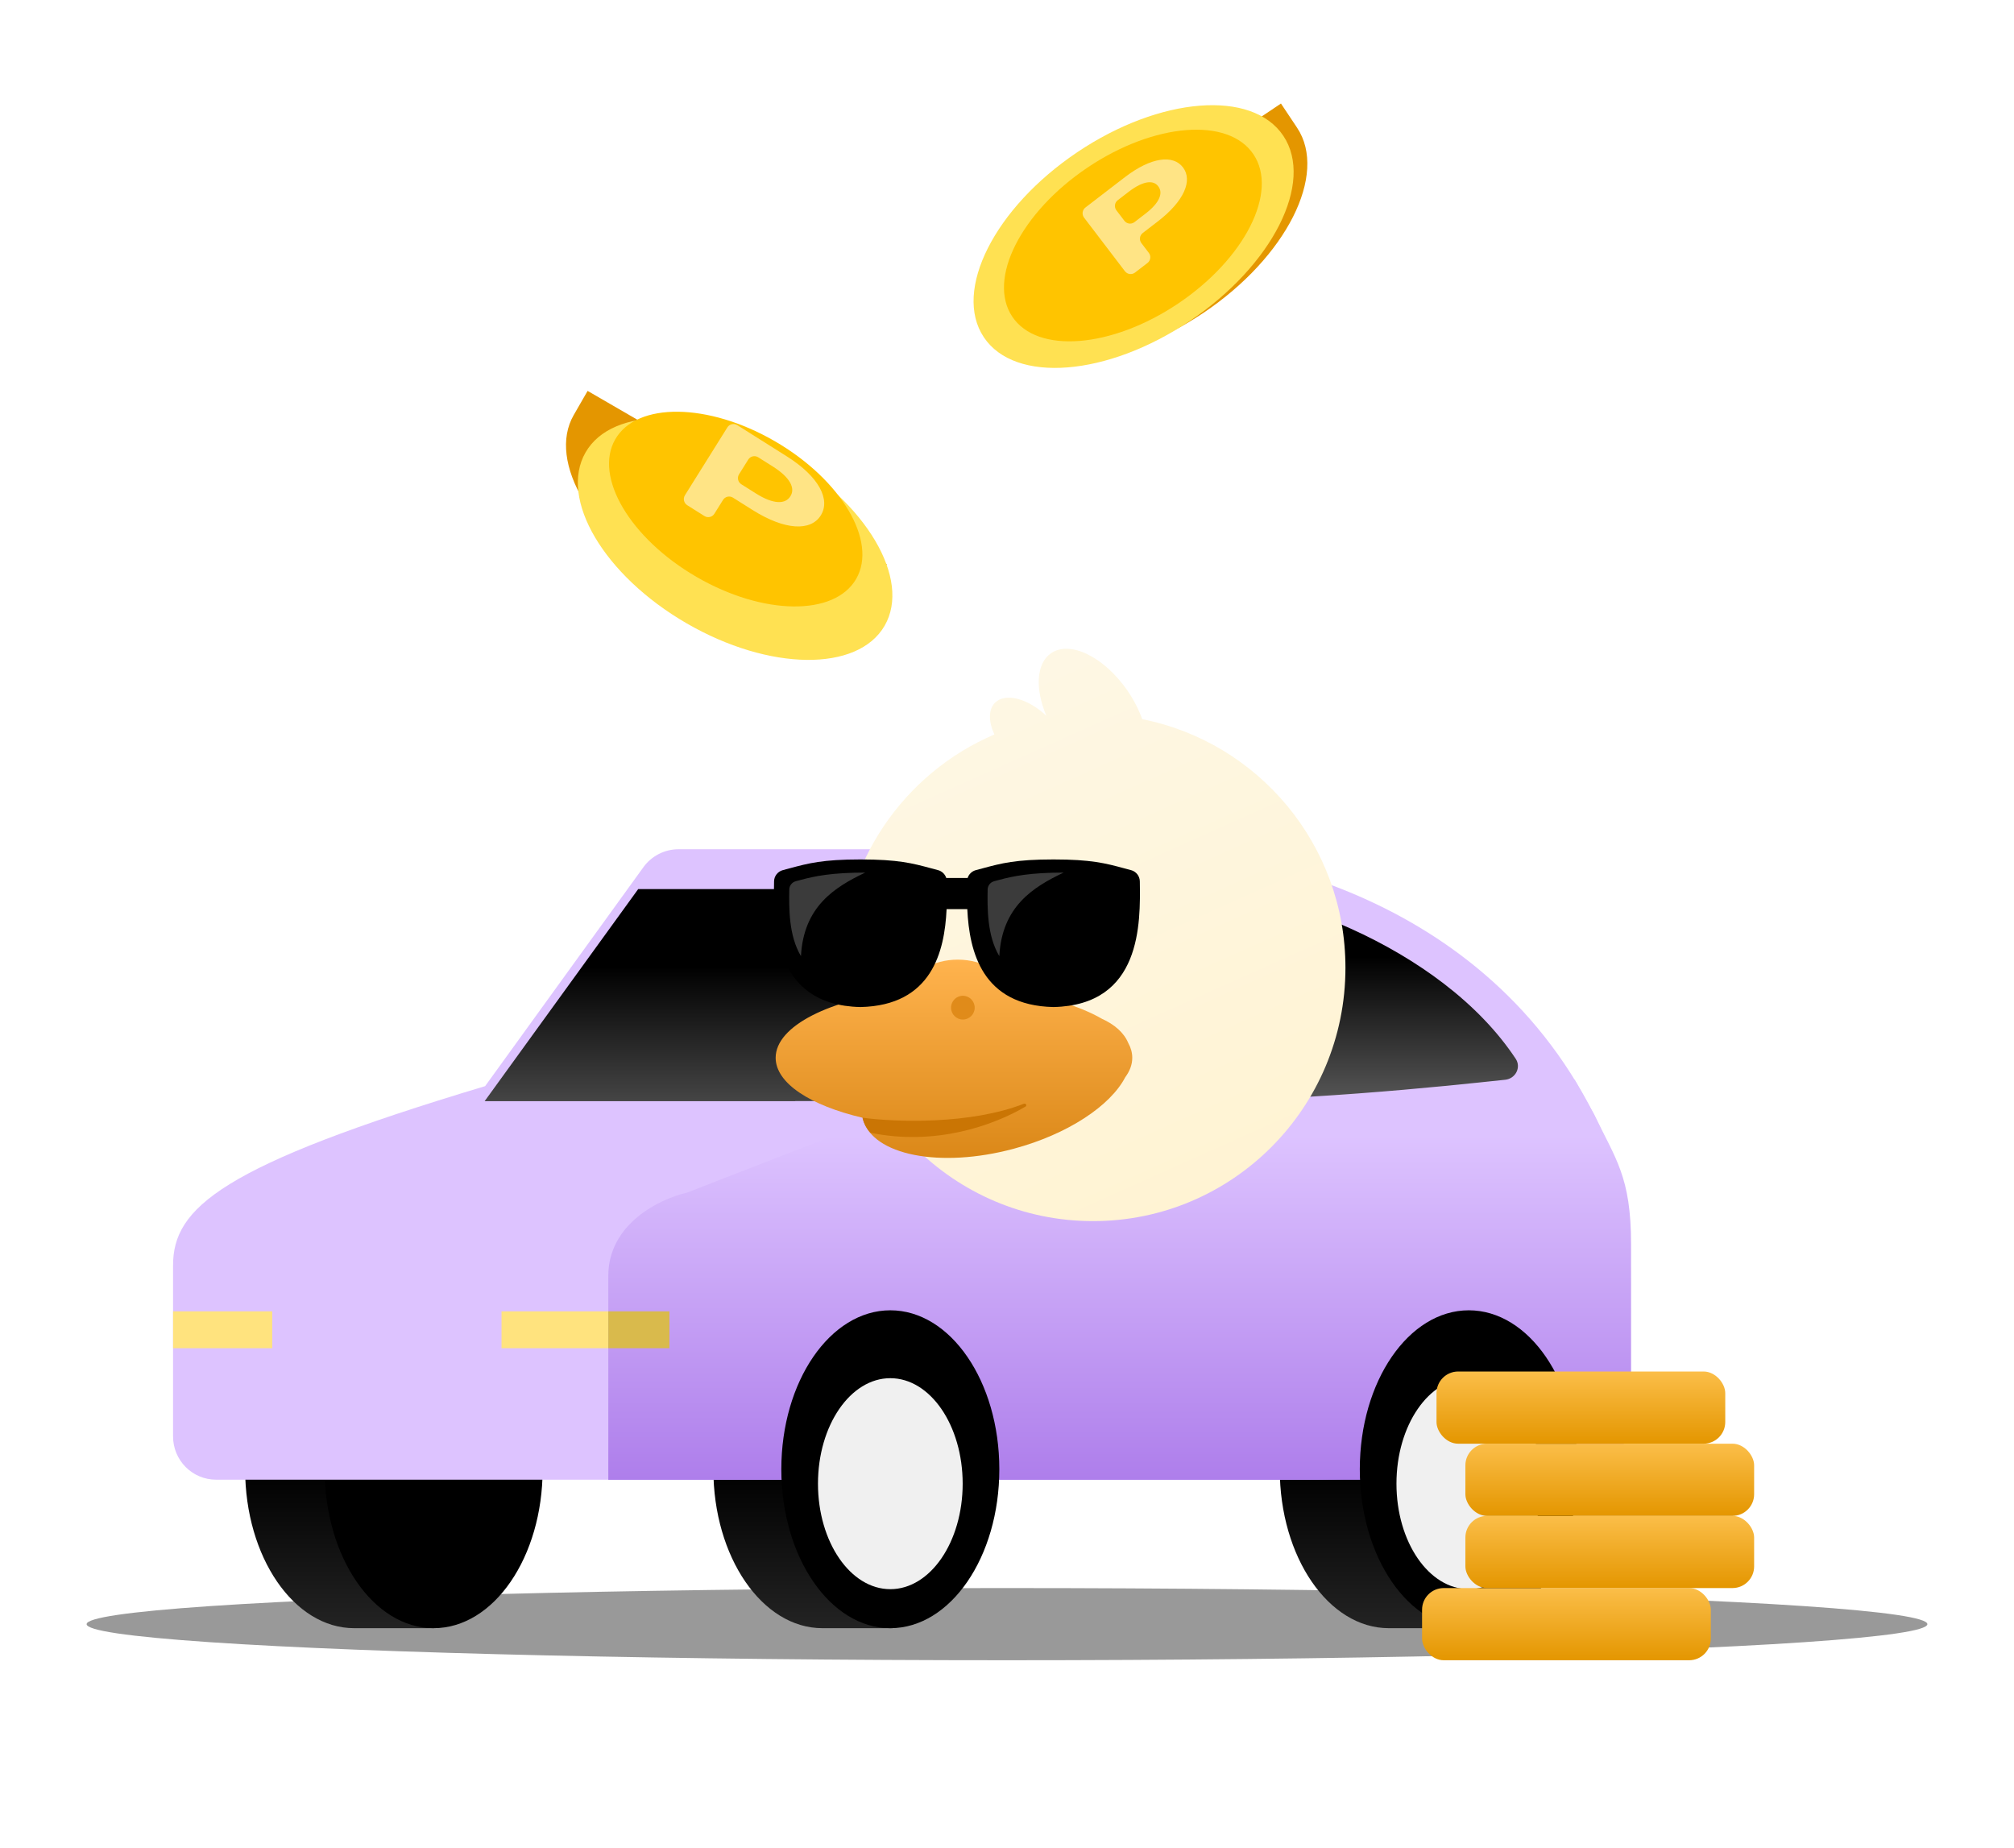 <svg xmlns="http://www.w3.org/2000/svg" width="279" height="256" viewBox="0 0 279 256" fill="none">
  <g opacity="0.4" filter="url(#filter0_f_3_39)">
    <ellipse cx="139.5" cy="225" rx="5" ry="127.5" transform="rotate(-90 139.5 225)" fill="black"/>
  </g>
  <path d="M98.823 203.54C98.823 215.7 105.583 225.558 113.923 225.558H123.648V203.54H98.823Z" fill="url(#paint0_linear_3_39)"/>
  <path d="M177.287 203.539C177.287 215.7 184.047 225.558 192.387 225.558H203.398V203.539H177.287Z" fill="url(#paint1_linear_3_39)"/>
  <path d="M33.959 203.539C33.959 215.7 40.72 225.558 49.06 225.558H60.071V203.539H33.959Z" fill="url(#paint2_linear_3_39)"/>
  <ellipse cx="60.071" cy="203.54" rx="15.1" ry="22.019" fill="black"/>
  <g filter="url(#filter1_i_3_39)">
    <path fill-rule="evenodd" clip-rule="evenodd" d="M23.974 177.298L23.974 200.987C23.974 204.301 26.631 206.987 29.944 206.987H108.421C108.3 205.864 108.237 204.713 108.237 203.54C108.237 191.379 114.998 181.521 123.337 181.521C131.677 181.521 138.438 191.379 138.438 203.54C138.438 204.713 138.375 205.864 138.254 206.987H181.082C183.605 206.987 186.151 206.919 188.684 206.797C188.576 205.734 188.52 204.646 188.52 203.54C188.52 191.379 195.28 181.521 203.62 181.521C211.88 181.521 218.591 191.193 218.718 203.193C219.06 203.129 219.396 203.066 219.725 203.003C223.36 202.305 225.895 199.083 225.895 195.382V178.933C225.895 167.27 224.087 163.415 222.796 160.662C222.581 160.204 222.38 159.777 222.205 159.349C207.443 125.896 171.768 118.944 155.776 119.65H93.996C92.07 119.65 90.261 120.574 89.133 122.134L67.205 152.467C30.511 163.477 23.974 169.359 23.974 177.298Z" fill="#DDC3FF"/>
  </g>
  <path fill-rule="evenodd" clip-rule="evenodd" d="M110.176 123.167L88.411 123.167L67.139 152.548H110.176V152.535L114.85 152.535C116.211 152.535 117.48 151.843 118.215 150.697L133.916 126.248C134.771 124.917 133.815 123.167 132.233 123.167H110.176V123.167Z" fill="url(#paint3_linear_3_39)"/>
  <path d="M160.31 122.299L147.481 122.299C146.188 122.299 144.975 122.924 144.224 123.977L125.994 149.542C125.05 150.866 125.996 152.704 127.622 152.704H157.238C179.743 152.704 199.995 150.483 208.516 149.583C209.945 149.432 210.763 147.874 209.97 146.676C199.673 131.128 175.949 122.299 160.31 122.299Z" fill="url(#paint4_linear_3_39)"/>
  <g filter="url(#filter2_i_3_39)">
    <path d="M180.995 156.353C196.448 155.613 205.107 154.275 209.465 153.458C213.824 152.641 215.907 152.138 218.122 151.555L220.827 156.353C223.813 162.58 225.95 165.029 225.95 174.334V196.585C225.95 207.003 218.46 207.003 209.989 207.003H84.268V178.752C84.268 171.475 91.516 168.039 95.139 167.231L123.118 156.353C137.918 156.353 168.275 156.963 180.995 156.353Z" fill="url(#paint5_linear_3_39)"/>
  </g>
  <ellipse cx="123.337" cy="203.54" rx="15.1" ry="22.019" fill="black"/>
  <g filter="url(#filter3_i_3_39)">
    <ellipse cx="123.337" cy="203.54" rx="10.022" ry="14.614" fill="#F0F0F0"/>
  </g>
  <ellipse cx="203.474" cy="203.54" rx="15.1" ry="22.019" fill="black"/>
  <g filter="url(#filter4_i_3_39)">
    <ellipse cx="203.474" cy="203.539" rx="10.022" ry="14.614" fill="#F0F0F0"/>
  </g>
  <path d="M23.974 181.668H37.711V186.772H23.974V181.668Z" fill="#FFE37E"/>
  <path d="M69.476 181.668H84.268V186.772H69.476V181.668Z" fill="#FFE37E"/>
  <path d="M84.268 181.668H92.734V186.772H84.268V181.668Z" fill="#D9BA4C"/>
  <g filter="url(#filter5_d_3_39)">
    <g filter="url(#filter6_i_3_39)">
      <path fill-rule="evenodd" clip-rule="evenodd" d="M153.177 93.66C154.078 94.966 154.765 96.319 155.23 97.63C171.28 100.809 183.385 115.018 183.385 132.066C183.385 151.452 167.732 167.167 148.423 167.167C129.115 167.167 113.462 151.452 113.462 132.066C113.462 117.551 122.237 105.094 134.751 99.75C133.933 97.976 133.901 96.293 134.836 95.354C136.257 93.928 139.392 94.745 141.954 97.164C140.383 93.459 140.535 89.929 142.587 88.502C145.212 86.677 149.953 88.986 153.177 93.66Z" fill="url(#paint6_linear_3_39)"/>
    </g>
    <path fill-rule="evenodd" clip-rule="evenodd" d="M128.681 128.943C125.175 128.943 122.229 130.763 121.382 133.23C111.032 134.383 103.452 138.114 103.452 142.537C103.452 146.068 108.281 149.157 115.493 150.847C115.507 150.908 115.522 150.969 115.538 151.031C116.876 156.045 126.235 157.883 136.442 155.137C143.954 153.117 149.831 149.176 151.878 145.238C152.513 144.381 152.853 143.475 152.853 142.537C152.853 141.832 152.661 141.144 152.295 140.482C151.701 139.064 150.418 137.934 148.638 137.13C145.632 135.386 141.212 134.047 136.023 133.364C135.238 130.829 132.249 128.943 128.681 128.943Z" fill="url(#paint7_linear_3_39)"/>
    <ellipse cx="129.387" cy="135.595" rx="1.638" ry="1.645" fill="#E08B1A"/>
    <path d="M137.826 148.912C130.391 151.804 120.139 151.464 115.477 150.84C115.674 151.751 116.143 152.449 116.566 152.92C125.606 154.794 133.672 151.888 138.053 149.304C138.315 149.149 138.11 148.801 137.826 148.912Z" fill="#CA7504"/>
    <path fill-rule="evenodd" clip-rule="evenodd" d="M151.722 116.286C152.03 116.369 152.346 116.454 152.677 116.541C153.384 116.726 153.889 117.361 153.9 118.092C153.988 123.905 154.161 135.244 141.935 135.509C132.065 135.295 130.276 127.863 130 121.948H127.132C126.855 127.863 125.066 135.295 115.196 135.509C102.971 135.244 103.143 123.905 103.232 118.092C103.243 117.361 103.747 116.726 104.455 116.541C104.786 116.454 105.102 116.369 105.409 116.286L105.409 116.286C108 115.59 109.967 115.062 115.196 115.062C120.425 115.062 122.393 115.59 124.983 116.286C125.29 116.369 125.606 116.454 125.938 116.541C126.489 116.685 126.917 117.103 127.085 117.626H130.047C130.214 117.103 130.642 116.685 131.194 116.541C131.525 116.454 131.84 116.369 132.147 116.287L132.148 116.286L132.148 116.286L132.148 116.286C134.739 115.59 136.706 115.062 141.935 115.062C147.164 115.062 149.132 115.59 151.722 116.286Z" fill="black"/>
    <g filter="url(#filter7_f_3_39)">
      <path d="M106.956 117.889C106.728 117.95 106.493 118.013 106.247 118.077C105.721 118.215 105.347 118.686 105.339 119.23C105.301 121.727 105.242 125.597 106.956 128.455C107.327 121.564 111.646 118.892 115.862 116.883C111.253 116.883 108.88 117.372 106.956 117.889L106.956 117.889Z" fill="#3B3B3B"/>
    </g>
    <g filter="url(#filter8_f_3_39)">
      <path d="M134.435 117.889C134.207 117.95 133.972 118.013 133.726 118.077C133.201 118.215 132.826 118.686 132.818 119.23C132.78 121.727 132.721 125.597 134.435 128.455C134.806 121.564 139.126 118.892 143.341 116.883C138.733 116.883 136.359 117.372 134.435 117.889L134.435 117.889Z" fill="#3B3B3B"/>
    </g>
  </g>
  <path d="M166.729 43.329C178.189 35.63 183.991 24.155 179.687 17.698L177.451 14.342L156.701 28.282L135.951 42.222L138.188 45.578C142.491 52.034 155.27 51.027 166.729 43.329Z" fill="#E49600"/>
  <g filter="url(#filter9_i_3_39)">
    <ellipse cx="24.997" cy="14.049" rx="24.997" ry="14.049" transform="matrix(0.83 -0.558 0.555 0.832 128.493 31.03)" fill="url(#paint8_linear_3_39)"/>
  </g>
  <g filter="url(#filter10_i_3_39)">
    <ellipse cx="20.135" cy="11.317" rx="20.135" ry="11.317" transform="matrix(0.83 -0.558 0.555 0.832 133.946 30.446)" fill="#FFC400"/>
  </g>
  <g filter="url(#filter11_d_3_39)">
    <path d="M155.234 36.759C154.796 37.096 154.17 37.013 153.835 36.574L148.177 29.152C147.842 28.713 147.926 28.084 148.364 27.748L153.84 23.539C157.472 20.748 160.521 20.408 161.873 22.182C163.245 23.98 162.07 26.848 158.383 29.681L156.306 31.277C155.868 31.614 155.785 32.242 156.119 32.682L157.146 34.029C157.481 34.468 157.398 35.097 156.96 35.433L155.234 36.759ZM153.759 29.585C154.093 30.024 154.72 30.108 155.158 29.771L156.705 28.582C158.67 27.072 159.156 25.712 158.452 24.811C157.78 23.907 156.359 24.041 154.389 25.545L152.842 26.734C152.404 27.07 152.321 27.699 152.656 28.139L153.759 29.585Z" fill="#FFE485"/>
  </g>
  <path d="M93.483 81.191C82.038 74.557 75.766 63.951 79.474 57.503L81.402 54.152L102.124 66.163L122.847 78.176L120.919 81.527C117.211 87.975 104.928 87.825 93.483 81.191Z" fill="#E49600"/>
  <g filter="url(#filter12_i_3_39)">
    <ellipse cx="23.952" cy="13.468" rx="23.952" ry="13.468" transform="matrix(-0.865 -0.501 -0.499 0.867 129.274 66.997)" fill="url(#paint9_linear_3_39)"/>
  </g>
  <g filter="url(#filter13_i_3_39)">
    <ellipse cx="19.294" cy="10.849" rx="19.294" ry="10.849" transform="matrix(-0.865 -0.501 -0.499 0.867 124.022 66.786)" fill="#FFC400"/>
  </g>
  <g filter="url(#filter14_d_3_39)">
    <path d="M93.202 68.987C92.734 68.692 92.593 68.074 92.886 67.605L98.76 58.212C99.053 57.743 99.669 57.602 100.136 57.897L107.005 62.227C111.474 65.044 113.07 68.217 111.705 70.399C110.321 72.613 106.76 72.493 102.223 69.633L99.537 67.94C99.07 67.646 98.454 67.787 98.161 68.255L96.961 70.174C96.668 70.642 96.052 70.783 95.585 70.489L93.202 68.987ZM100.38 64.706C100.087 65.174 100.229 65.792 100.696 66.087L102.73 67.369C105.148 68.893 106.808 68.872 107.494 67.745C108.197 66.651 107.48 65.163 105.067 63.631L103.033 62.349C102.566 62.055 101.95 62.196 101.657 62.664L100.38 64.706Z" fill="#FFE485"/>
  </g>
  <g filter="url(#filter15_i_3_39)">
    <rect x="197" y="216" width="40" height="10" rx="3" fill="url(#paint10_linear_3_39)"/>
  </g>
  <g filter="url(#filter16_i_3_39)">
    <rect x="203" y="206" width="40" height="10" rx="3" fill="url(#paint11_linear_3_39)"/>
  </g>
  <g filter="url(#filter17_i_3_39)">
    <rect x="203" y="196" width="40" height="10" rx="3" fill="url(#paint12_linear_3_39)"/>
  </g>
  <g filter="url(#filter18_i_3_39)">
    <rect x="199" y="186" width="40" height="10" rx="3" fill="url(#paint13_linear_3_39)"/>
  </g>
  <defs>
    <filter id="filter0_f_3_39" x="0" y="208" width="279" height="34" filterUnits="userSpaceOnUse" color-interpolation-filters="sRGB">
      <feFlood flood-opacity="0" result="BackgroundImageFix"/>
      <feBlend mode="normal" in="SourceGraphic" in2="BackgroundImageFix" result="shape"/>
      <feGaussianBlur stdDeviation="6" result="effect1_foregroundBlur_3_39"/>
    </filter>
    <filter id="filter1_i_3_39" x="23.974" y="117.603" width="201.922" height="89.385" filterUnits="userSpaceOnUse" color-interpolation-filters="sRGB">
      <feFlood flood-opacity="0" result="BackgroundImageFix"/>
      <feBlend mode="normal" in="SourceGraphic" in2="BackgroundImageFix" result="shape"/>
      <feColorMatrix in="SourceAlpha" type="matrix" values="0 0 0 0 0 0 0 0 0 0 0 0 0 0 0 0 0 0 127 0" result="hardAlpha"/>
      <feOffset dy="-2"/>
      <feGaussianBlur stdDeviation="1"/>
      <feComposite in2="hardAlpha" operator="arithmetic" k2="-1" k3="1"/>
      <feColorMatrix type="matrix" values="0 0 0 0 0 0 0 0 0 0 0 0 0 0 0 0 0 0 0.25 0"/>
      <feBlend mode="normal" in2="shape" result="effect1_innerShadow_3_39"/>
    </filter>
    <filter id="filter2_i_3_39" x="84.268" y="149.555" width="141.682" height="57.447" filterUnits="userSpaceOnUse" color-interpolation-filters="sRGB">
      <feFlood flood-opacity="0" result="BackgroundImageFix"/>
      <feBlend mode="normal" in="SourceGraphic" in2="BackgroundImageFix" result="shape"/>
      <feColorMatrix in="SourceAlpha" type="matrix" values="0 0 0 0 0 0 0 0 0 0 0 0 0 0 0 0 0 0 127 0" result="hardAlpha"/>
      <feOffset dy="-2"/>
      <feGaussianBlur stdDeviation="1"/>
      <feComposite in2="hardAlpha" operator="arithmetic" k2="-1" k3="1"/>
      <feColorMatrix type="matrix" values="0 0 0 0 0 0 0 0 0 0 0 0 0 0 0 0 0 0 0.16 0"/>
      <feBlend mode="normal" in2="shape" result="effect1_innerShadow_3_39"/>
    </filter>
    <filter id="filter3_i_3_39" x="113.315" y="188.925" width="20.045" height="31.229" filterUnits="userSpaceOnUse" color-interpolation-filters="sRGB">
      <feFlood flood-opacity="0" result="BackgroundImageFix"/>
      <feBlend mode="normal" in="SourceGraphic" in2="BackgroundImageFix" result="shape"/>
      <feColorMatrix in="SourceAlpha" type="matrix" values="0 0 0 0 0 0 0 0 0 0 0 0 0 0 0 0 0 0 127 0" result="hardAlpha"/>
      <feOffset dy="2"/>
      <feGaussianBlur stdDeviation="3"/>
      <feComposite in2="hardAlpha" operator="arithmetic" k2="-1" k3="1"/>
      <feColorMatrix type="matrix" values="0 0 0 0 0 0 0 0 0 0 0 0 0 0 0 0 0 0 0.72 0"/>
      <feBlend mode="normal" in2="shape" result="effect1_innerShadow_3_39"/>
    </filter>
    <filter id="filter4_i_3_39" x="193.451" y="188.925" width="20.045" height="31.229" filterUnits="userSpaceOnUse" color-interpolation-filters="sRGB">
      <feFlood flood-opacity="0" result="BackgroundImageFix"/>
      <feBlend mode="normal" in="SourceGraphic" in2="BackgroundImageFix" result="shape"/>
      <feColorMatrix in="SourceAlpha" type="matrix" values="0 0 0 0 0 0 0 0 0 0 0 0 0 0 0 0 0 0 127 0" result="hardAlpha"/>
      <feOffset dy="2"/>
      <feGaussianBlur stdDeviation="3"/>
      <feComposite in2="hardAlpha" operator="arithmetic" k2="-1" k3="1"/>
      <feColorMatrix type="matrix" values="0 0 0 0 0 0 0 0 0 0 0 0 0 0 0 0 0 0 0.72 0"/>
      <feBlend mode="normal" in2="shape" result="effect1_innerShadow_3_39"/>
    </filter>
    <filter id="filter5_d_3_39" x="103.215" y="87.877" width="88.17" height="87.29" filterUnits="userSpaceOnUse" color-interpolation-filters="sRGB">
      <feFlood flood-opacity="0" result="BackgroundImageFix"/>
      <feColorMatrix in="SourceAlpha" type="matrix" values="0 0 0 0 0 0 0 0 0 0 0 0 0 0 0 0 0 0 127 0" result="hardAlpha"/>
      <feOffset dx="4" dy="4"/>
      <feGaussianBlur stdDeviation="2"/>
      <feComposite in2="hardAlpha" operator="out"/>
      <feColorMatrix type="matrix" values="0 0 0 0 0 0 0 0 0 0 0 0 0 0 0 0 0 0 0.12 0"/>
      <feBlend mode="normal" in2="BackgroundImageFix" result="effect1_dropShadow_3_39"/>
      <feBlend mode="normal" in="SourceGraphic" in2="effect1_dropShadow_3_39" result="shape"/>
    </filter>
    <filter id="filter6_i_3_39" x="112.462" y="85.877" width="70.923" height="81.29" filterUnits="userSpaceOnUse" color-interpolation-filters="sRGB">
      <feFlood flood-opacity="0" result="BackgroundImageFix"/>
      <feBlend mode="normal" in="SourceGraphic" in2="BackgroundImageFix" result="shape"/>
      <feColorMatrix in="SourceAlpha" type="matrix" values="0 0 0 0 0 0 0 0 0 0 0 0 0 0 0 0 0 0 127 0" result="hardAlpha"/>
      <feOffset dx="-1" dy="-2"/>
      <feGaussianBlur stdDeviation="2"/>
      <feComposite in2="hardAlpha" operator="arithmetic" k2="-1" k3="1"/>
      <feColorMatrix type="matrix" values="0 0 0 0 0 0 0 0 0 0 0 0 0 0 0 0 0 0 0.12 0"/>
      <feBlend mode="normal" in2="shape" result="effect1_innerShadow_3_39"/>
    </filter>
    <filter id="filter7_f_3_39" x="103.326" y="114.883" width="14.535" height="15.572" filterUnits="userSpaceOnUse" color-interpolation-filters="sRGB">
      <feFlood flood-opacity="0" result="BackgroundImageFix"/>
      <feBlend mode="normal" in="SourceGraphic" in2="BackgroundImageFix" result="shape"/>
      <feGaussianBlur stdDeviation="1" result="effect1_foregroundBlur_3_39"/>
    </filter>
    <filter id="filter8_f_3_39" x="130.806" y="114.883" width="14.535" height="15.572" filterUnits="userSpaceOnUse" color-interpolation-filters="sRGB">
      <feFlood flood-opacity="0" result="BackgroundImageFix"/>
      <feBlend mode="normal" in="SourceGraphic" in2="BackgroundImageFix" result="shape"/>
      <feGaussianBlur stdDeviation="1" result="effect1_foregroundBlur_3_39"/>
    </filter>
    <filter id="filter9_i_3_39" x="134.864" y="10.588" width="44.34" height="40.387" filterUnits="userSpaceOnUse" color-interpolation-filters="sRGB">
      <feFlood flood-opacity="0" result="BackgroundImageFix"/>
      <feBlend mode="normal" in="SourceGraphic" in2="BackgroundImageFix" result="shape"/>
      <feColorMatrix in="SourceAlpha" type="matrix" values="0 0 0 0 0 0 0 0 0 0 0 0 0 0 0 0 0 0 127 0" result="hardAlpha"/>
      <feOffset dy="4"/>
      <feGaussianBlur stdDeviation="2"/>
      <feComposite in2="hardAlpha" operator="arithmetic" k2="-1" k3="1"/>
      <feColorMatrix type="matrix" values="0 0 0 0 1 0 0 0 0 0.907 0 0 0 0 0.466 0 0 0 0.64 0"/>
      <feBlend mode="normal" in2="shape" result="effect1_innerShadow_3_39"/>
    </filter>
    <filter id="filter10_i_3_39" x="139.078" y="13.979" width="35.716" height="33.31" filterUnits="userSpaceOnUse" color-interpolation-filters="sRGB">
      <feFlood flood-opacity="0" result="BackgroundImageFix"/>
      <feBlend mode="normal" in="SourceGraphic" in2="BackgroundImageFix" result="shape"/>
      <feColorMatrix in="SourceAlpha" type="matrix" values="0 0 0 0 0 0 0 0 0 0 0 0 0 0 0 0 0 0 127 0" result="hardAlpha"/>
      <feOffset dy="4"/>
      <feGaussianBlur stdDeviation="2"/>
      <feComposite in2="hardAlpha" operator="arithmetic" k2="-1" k3="1"/>
      <feColorMatrix type="matrix" values="0 0 0 0 0.982 0 0 0 0 0.559 0 0 0 0 0.062 0 0 0 0.8 0"/>
      <feBlend mode="normal" in2="shape" result="effect1_innerShadow_3_39"/>
    </filter>
    <filter id="filter11_d_3_39" x="147.972" y="20.089" width="18.456" height="19.877" filterUnits="userSpaceOnUse" color-interpolation-filters="sRGB">
      <feFlood flood-opacity="0" result="BackgroundImageFix"/>
      <feColorMatrix in="SourceAlpha" type="matrix" values="0 0 0 0 0 0 0 0 0 0 0 0 0 0 0 0 0 0 127 0" result="hardAlpha"/>
      <feOffset dx="2" dy="1"/>
      <feGaussianBlur stdDeviation="1"/>
      <feComposite in2="hardAlpha" operator="out"/>
      <feColorMatrix type="matrix" values="0 0 0 0 0.98 0 0 0 0 0.561 0 0 0 0 0.063 0 0 0 1 0"/>
      <feBlend mode="normal" in2="BackgroundImageFix" result="effect1_dropShadow_3_39"/>
      <feBlend mode="normal" in="SourceGraphic" in2="effect1_dropShadow_3_39" result="shape"/>
    </filter>
    <filter id="filter12_i_3_39" x="80.048" y="49.91" width="43.578" height="41.503" filterUnits="userSpaceOnUse" color-interpolation-filters="sRGB">
      <feFlood flood-opacity="0" result="BackgroundImageFix"/>
      <feBlend mode="normal" in="SourceGraphic" in2="BackgroundImageFix" result="shape"/>
      <feColorMatrix in="SourceAlpha" type="matrix" values="0 0 0 0 0 0 0 0 0 0 0 0 0 0 0 0 0 0 127 0" result="hardAlpha"/>
      <feOffset dy="8"/>
      <feGaussianBlur stdDeviation="4"/>
      <feComposite in2="hardAlpha" operator="arithmetic" k2="-1" k3="1"/>
      <feColorMatrix type="matrix" values="0 0 0 0 1 0 0 0 0 0.907 0 0 0 0 0.466 0 0 0 0.64 0"/>
      <feBlend mode="normal" in2="shape" result="effect1_innerShadow_3_39"/>
    </filter>
    <filter id="filter13_i_3_39" x="84.371" y="53.022" width="35.102" height="30.986" filterUnits="userSpaceOnUse" color-interpolation-filters="sRGB">
      <feFlood flood-opacity="0" result="BackgroundImageFix"/>
      <feBlend mode="normal" in="SourceGraphic" in2="BackgroundImageFix" result="shape"/>
      <feColorMatrix in="SourceAlpha" type="matrix" values="0 0 0 0 0 0 0 0 0 0 0 0 0 0 0 0 0 0 127 0" result="hardAlpha"/>
      <feOffset dy="4"/>
      <feGaussianBlur stdDeviation="2"/>
      <feComposite in2="hardAlpha" operator="arithmetic" k2="-1" k3="1"/>
      <feColorMatrix type="matrix" values="0 0 0 0 0.982 0 0 0 0 0.559 0 0 0 0 0.062 0 0 0 0.8 0"/>
      <feBlend mode="normal" in2="shape" result="effect1_innerShadow_3_39"/>
    </filter>
    <filter id="filter14_d_3_39" x="92.733" y="56.743" width="23.444" height="18.19" filterUnits="userSpaceOnUse" color-interpolation-filters="sRGB">
      <feFlood flood-opacity="0" result="BackgroundImageFix"/>
      <feColorMatrix in="SourceAlpha" type="matrix" values="0 0 0 0 0 0 0 0 0 0 0 0 0 0 0 0 0 0 127 0" result="hardAlpha"/>
      <feOffset dx="2" dy="1"/>
      <feGaussianBlur stdDeviation="1"/>
      <feComposite in2="hardAlpha" operator="out"/>
      <feColorMatrix type="matrix" values="0 0 0 0 0.98 0 0 0 0 0.561 0 0 0 0 0.063 0 0 0 1 0"/>
      <feBlend mode="normal" in2="BackgroundImageFix" result="effect1_dropShadow_3_39"/>
      <feBlend mode="normal" in="SourceGraphic" in2="effect1_dropShadow_3_39" result="shape"/>
    </filter>
    <filter id="filter15_i_3_39" x="197" y="216" width="40" height="14" filterUnits="userSpaceOnUse" color-interpolation-filters="sRGB">
      <feFlood flood-opacity="0" result="BackgroundImageFix"/>
      <feBlend mode="normal" in="SourceGraphic" in2="BackgroundImageFix" result="shape"/>
      <feColorMatrix in="SourceAlpha" type="matrix" values="0 0 0 0 0 0 0 0 0 0 0 0 0 0 0 0 0 0 127 0" result="hardAlpha"/>
      <feOffset dy="4"/>
      <feGaussianBlur stdDeviation="2"/>
      <feComposite in2="hardAlpha" operator="arithmetic" k2="-1" k3="1"/>
      <feColorMatrix type="matrix" values="0 0 0 0 1 0 0 0 0 0.907 0 0 0 0 0.466 0 0 0 0.64 0"/>
      <feBlend mode="normal" in2="shape" result="effect1_innerShadow_3_39"/>
    </filter>
    <filter id="filter16_i_3_39" x="203" y="206" width="40" height="14" filterUnits="userSpaceOnUse" color-interpolation-filters="sRGB">
      <feFlood flood-opacity="0" result="BackgroundImageFix"/>
      <feBlend mode="normal" in="SourceGraphic" in2="BackgroundImageFix" result="shape"/>
      <feColorMatrix in="SourceAlpha" type="matrix" values="0 0 0 0 0 0 0 0 0 0 0 0 0 0 0 0 0 0 127 0" result="hardAlpha"/>
      <feOffset dy="4"/>
      <feGaussianBlur stdDeviation="2"/>
      <feComposite in2="hardAlpha" operator="arithmetic" k2="-1" k3="1"/>
      <feColorMatrix type="matrix" values="0 0 0 0 1 0 0 0 0 0.907 0 0 0 0 0.466 0 0 0 0.64 0"/>
      <feBlend mode="normal" in2="shape" result="effect1_innerShadow_3_39"/>
    </filter>
    <filter id="filter17_i_3_39" x="203" y="196" width="40" height="14" filterUnits="userSpaceOnUse" color-interpolation-filters="sRGB">
      <feFlood flood-opacity="0" result="BackgroundImageFix"/>
      <feBlend mode="normal" in="SourceGraphic" in2="BackgroundImageFix" result="shape"/>
      <feColorMatrix in="SourceAlpha" type="matrix" values="0 0 0 0 0 0 0 0 0 0 0 0 0 0 0 0 0 0 127 0" result="hardAlpha"/>
      <feOffset dy="4"/>
      <feGaussianBlur stdDeviation="2"/>
      <feComposite in2="hardAlpha" operator="arithmetic" k2="-1" k3="1"/>
      <feColorMatrix type="matrix" values="0 0 0 0 1 0 0 0 0 0.907 0 0 0 0 0.466 0 0 0 0.64 0"/>
      <feBlend mode="normal" in2="shape" result="effect1_innerShadow_3_39"/>
    </filter>
    <filter id="filter18_i_3_39" x="199" y="186" width="40" height="14" filterUnits="userSpaceOnUse" color-interpolation-filters="sRGB">
      <feFlood flood-opacity="0" result="BackgroundImageFix"/>
      <feBlend mode="normal" in="SourceGraphic" in2="BackgroundImageFix" result="shape"/>
      <feColorMatrix in="SourceAlpha" type="matrix" values="0 0 0 0 0 0 0 0 0 0 0 0 0 0 0 0 0 0 127 0" result="hardAlpha"/>
      <feOffset dy="4"/>
      <feGaussianBlur stdDeviation="2"/>
      <feComposite in2="hardAlpha" operator="arithmetic" k2="-1" k3="1"/>
      <feColorMatrix type="matrix" values="0 0 0 0 1 0 0 0 0 0.907 0 0 0 0 0.466 0 0 0 0.64 0"/>
      <feBlend mode="normal" in2="shape" result="effect1_innerShadow_3_39"/>
    </filter>
    <linearGradient id="paint0_linear_3_39" x1="111.236" y1="203.54" x2="111.236" y2="225.558" gradientUnits="userSpaceOnUse">
      <stop/>
      <stop offset="1" stop-color="#232323"/>
    </linearGradient>
    <linearGradient id="paint1_linear_3_39" x1="190.343" y1="203.539" x2="190.343" y2="225.558" gradientUnits="userSpaceOnUse">
      <stop/>
      <stop offset="1" stop-color="#232323"/>
    </linearGradient>
    <linearGradient id="paint2_linear_3_39" x1="47.015" y1="203.539" x2="47.015" y2="225.558" gradientUnits="userSpaceOnUse">
      <stop/>
      <stop offset="1" stop-color="#232323"/>
    </linearGradient>
    <linearGradient id="paint3_linear_3_39" x1="95.713" y1="133.869" x2="95.713" y2="161.661" gradientUnits="userSpaceOnUse">
      <stop/>
      <stop offset="1" stop-color="#666666"/>
    </linearGradient>
    <linearGradient id="paint4_linear_3_39" x1="158.189" y1="132.552" x2="158.189" y2="156.151" gradientUnits="userSpaceOnUse">
      <stop/>
      <stop offset="1" stop-color="#666666"/>
    </linearGradient>
    <linearGradient id="paint5_linear_3_39" x1="155.109" y1="159.368" x2="155.109" y2="207.003" gradientUnits="userSpaceOnUse">
      <stop stop-color="#DDC3FF"/>
      <stop offset="1" stop-color="#AE7EEB"/>
    </linearGradient>
    <linearGradient id="paint6_linear_3_39" x1="134.897" y1="93.459" x2="167.816" y2="167.07" gradientUnits="userSpaceOnUse">
      <stop stop-color="#FEF7E4"/>
      <stop offset="1" stop-color="#FFF3D2"/>
    </linearGradient>
    <linearGradient id="paint7_linear_3_39" x1="128.153" y1="128.943" x2="128.153" y2="156.412" gradientUnits="userSpaceOnUse">
      <stop stop-color="#FFB34E"/>
      <stop offset="1" stop-color="#DB8818"/>
    </linearGradient>
    <linearGradient id="paint8_linear_3_39" x1="24.997" y1="0" x2="24.997" y2="28.099" gradientUnits="userSpaceOnUse">
      <stop stop-color="#FFE152"/>
      <stop offset="1" stop-color="#FFE152"/>
    </linearGradient>
    <linearGradient id="paint9_linear_3_39" x1="23.952" y1="0" x2="23.952" y2="26.937" gradientUnits="userSpaceOnUse">
      <stop stop-color="#FFE152"/>
      <stop offset="1" stop-color="#FFE152"/>
    </linearGradient>
    <linearGradient id="paint10_linear_3_39" x1="217" y1="216" x2="217" y2="226" gradientUnits="userSpaceOnUse">
      <stop stop-color="#FBBE49"/>
      <stop offset="1" stop-color="#E49600"/>
    </linearGradient>
    <linearGradient id="paint11_linear_3_39" x1="223" y1="206" x2="223" y2="216" gradientUnits="userSpaceOnUse">
      <stop stop-color="#FBBE49"/>
      <stop offset="1" stop-color="#E49600"/>
    </linearGradient>
    <linearGradient id="paint12_linear_3_39" x1="223" y1="196" x2="223" y2="206" gradientUnits="userSpaceOnUse">
      <stop stop-color="#FBBE49"/>
      <stop offset="1" stop-color="#E49600"/>
    </linearGradient>
    <linearGradient id="paint13_linear_3_39" x1="219" y1="186" x2="219" y2="196" gradientUnits="userSpaceOnUse">
      <stop stop-color="#FBBE49"/>
      <stop offset="1" stop-color="#E49600"/>
    </linearGradient>
  </defs>
</svg>
